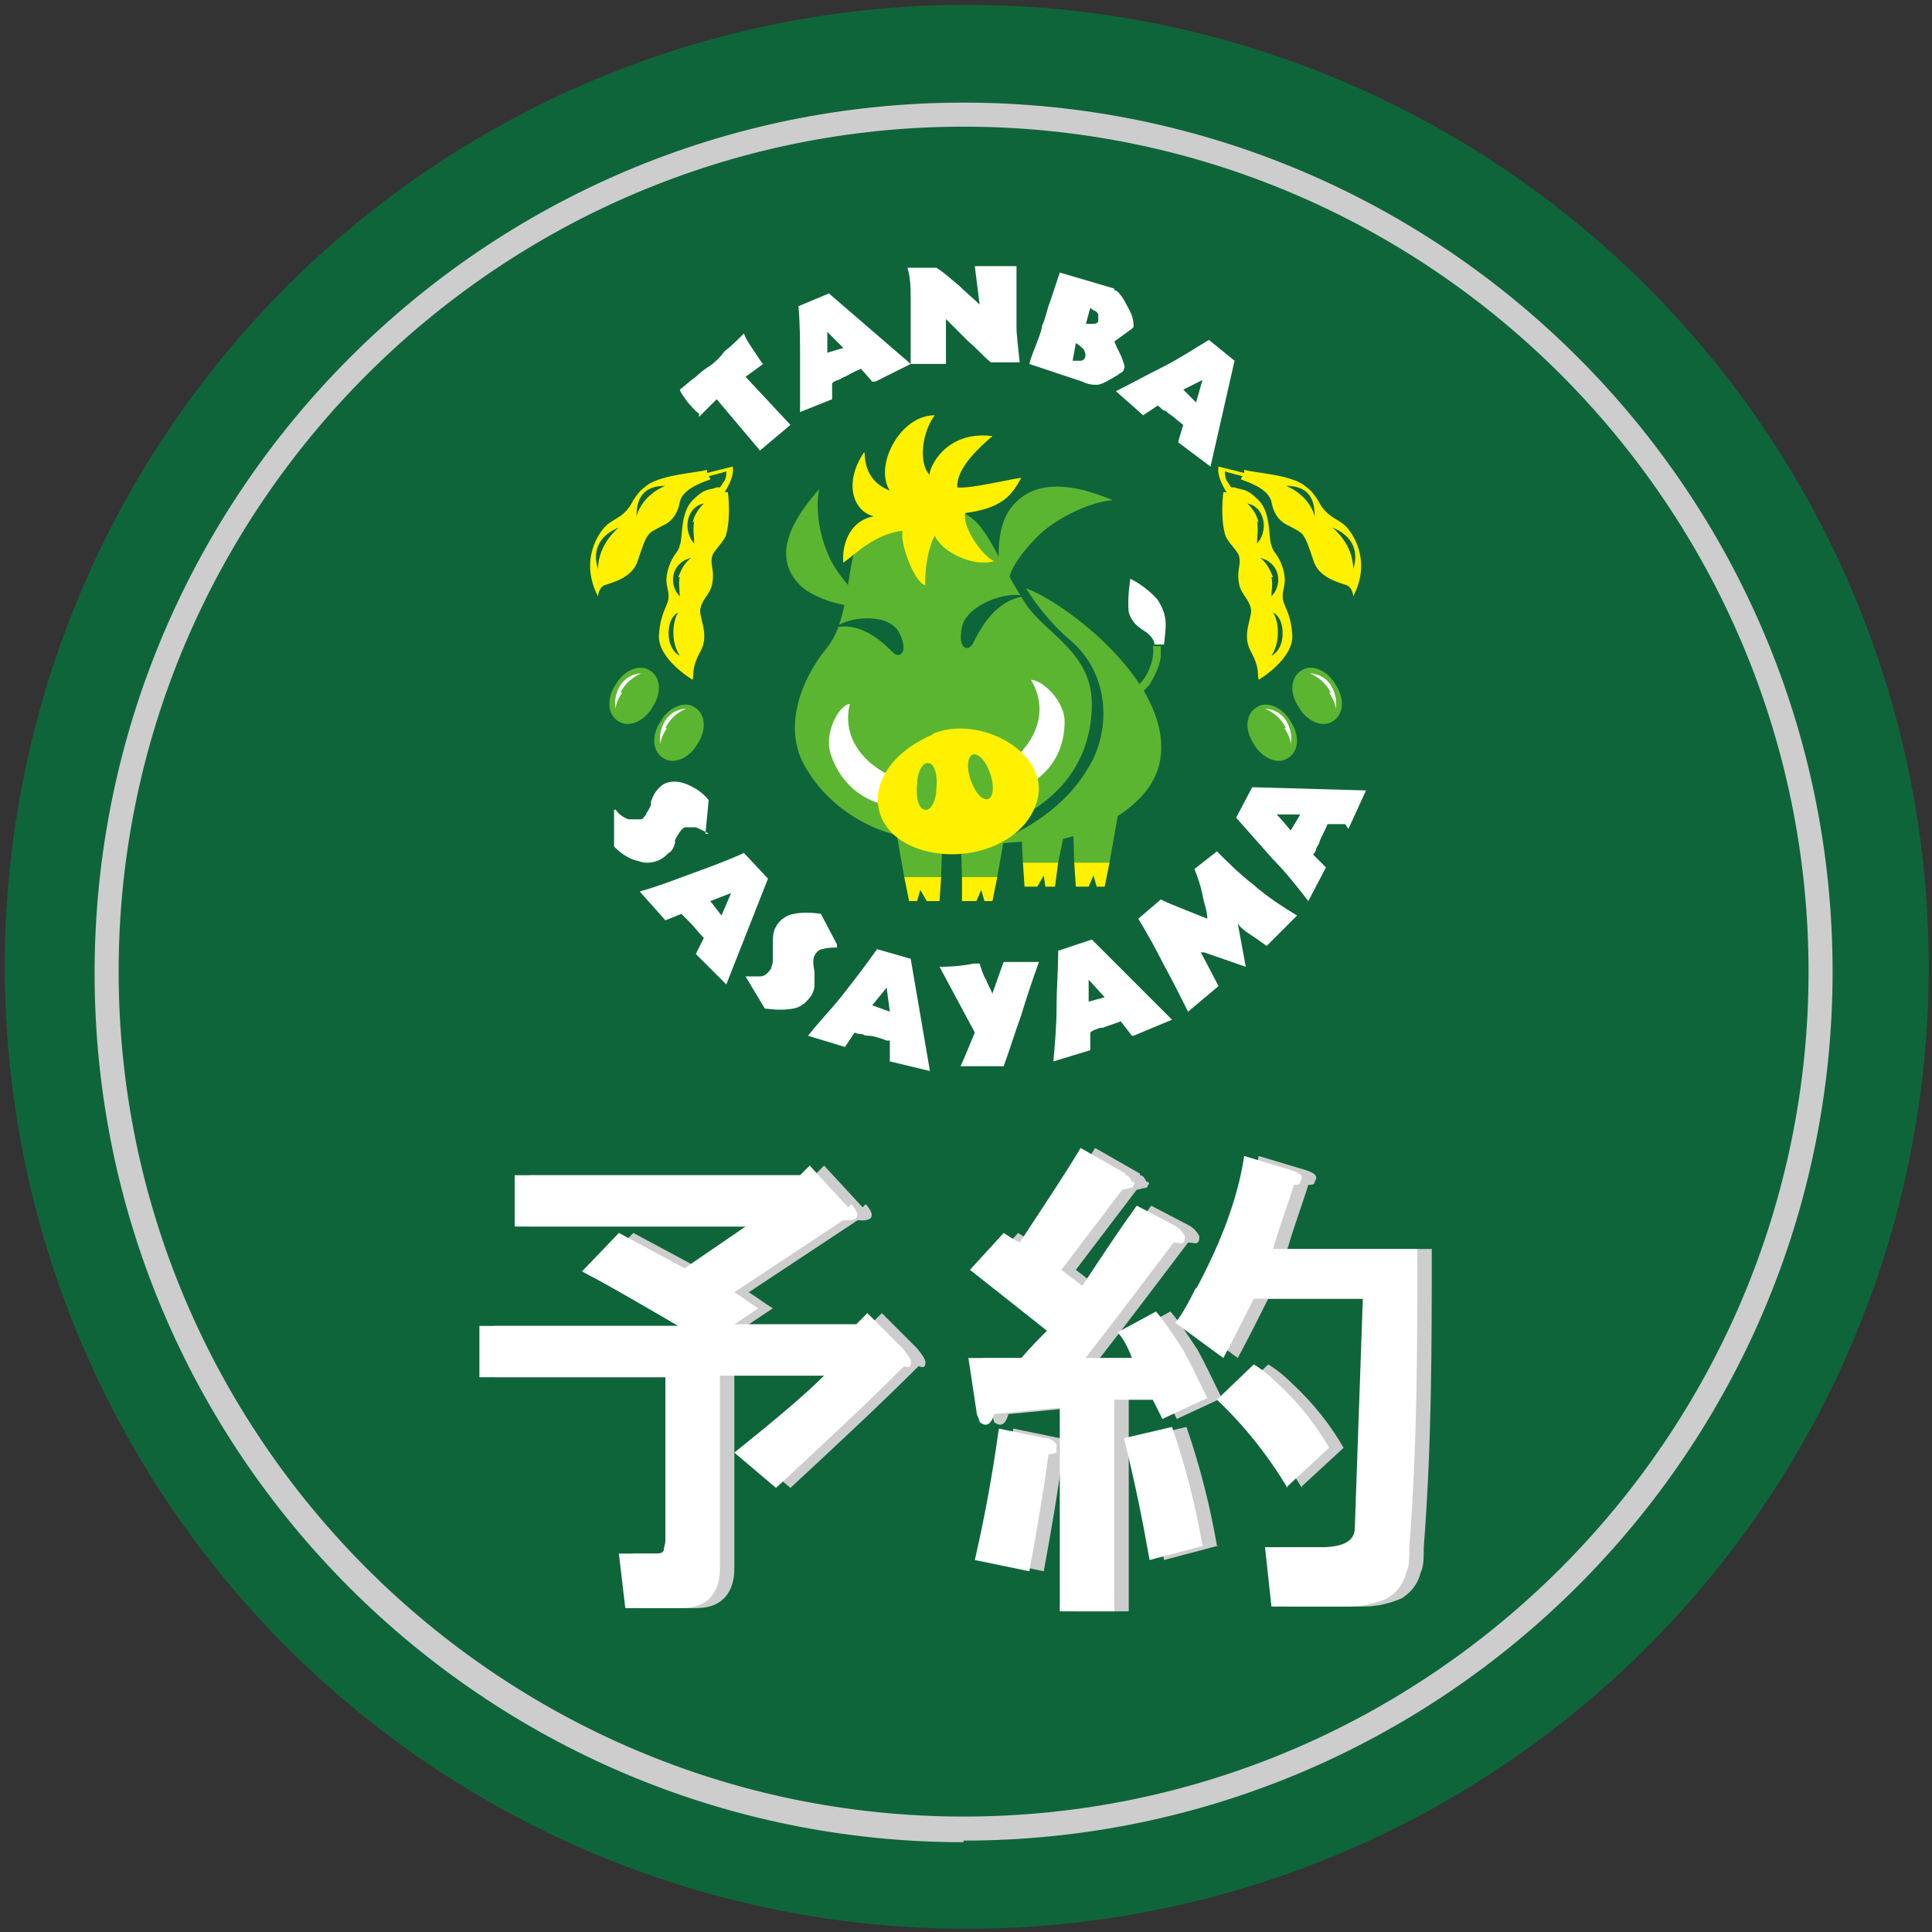 <?xml version="1.0" encoding="UTF-8"?>
<svg xmlns="http://www.w3.org/2000/svg" version="1.1" viewBox="0 0 120.5 120.5">
  <rect x="0" y="0" width="120.5" height="120.5" fill="#333333" stroke="none"/>
  <defs>
    <style>
      .cls-1 {
        fill: #0f653a;
      }

      .cls-2, .cls-3 {
        fill: #fff;
      }

      .cls-4 {
        fill: #0d653a;
      }

      .cls-3, .cls-5, .cls-6, .cls-7 {
        fill-rule: evenodd;
      }

      .cls-8 {
        fill: #cdcdcd;
      }

      .cls-5 {
        fill: #0f653a;
      }

      .cls-9, .cls-7 {
        fill: #5cb531;
      }

      .cls-10, .cls-6 {
        fill: #fff100;
      }
    </style>
  </defs>
  <!-- Generator: Adobe Illustrator 28.7.10, SVG Export Plug-In . SVG Version: 1.2.0 Build 236)  -->
  <g>
    <g id="_レイヤー_1" data-name="レイヤー_1">
      <g>
        <circle class="cls-1" cx="60.3" cy="60.3" r="60"/>
        <g>
          <g>
            <g>
              <polygon class="cls-9" points="58.8 51.4 55.8 51.3 56.4 54.7 58.7 54.7 58.8 51.4"/>
              <polygon class="cls-10" points="56.4 54.7 56.7 56.2 57.2 56.2 57.4 55.5 57.8 56.2 58.6 56.2 58.7 54.7 56.4 54.7"/>
            </g>
            <g>
              <polygon class="cls-9" points="59.9 51.4 62.8 51.3 62.2 54.7 60 54.7 59.9 51.4"/>
              <polygon class="cls-10" points="62.2 54.7 61.9 56.2 61.4 56.2 61.2 55.5 60.9 56.2 60 56.2 60 54.7 62.2 54.7"/>
            </g>
            <g>
              <polygon class="cls-9" points="66.9 50.5 69.8 50.4 69.2 53.8 67 53.8 66.9 50.5"/>
              <polygon class="cls-10" points="69.2 53.8 68.9 55.3 68.4 55.3 68.2 54.6 67.9 55.3 67.1 55.3 67 53.8 69.2 53.8"/>
            </g>
            <g>
              <polygon class="cls-9" points="63.7 51.8 66.7 50.4 66 53.8 63.8 53.8 63.7 51.8"/>
              <polygon class="cls-10" points="66 53.8 65.8 55.3 65.2 55.3 65.1 54.6 64.7 55.3 63.9 55.3 63.8 53.8 66 53.8"/>
            </g>
            <path class="cls-9" d="M61.2,52.8s2-.4,3.7-.3c2.2,0,7.2-1.9,7.5-5.4.5-4.7-6.1-9.6-8.4-10.4,0,0,1,1.7,2.6,3.1,2.6,2.1,2.6,5.4,1.6,7.5-1.3,2.6-3.7,4.4-7,5.6Z"/>
            <g>
              <path class="cls-9" d="M71.9,40.3c.2.8-.5,2.5-1.3,2.6l.2.8s.7-.8.9-1c.3-.5.6-1.1.7-1.7,0-.2,0-.5,0-.7h-.6Z"/>
              <path class="cls-2" d="M72.2,37.4c-.8-.9-1.7-1.3-1.7-1.3,0,0-.2,1.2-.1,2.1.4,1.2,1.3,1,1.6,1.9,0,0,0,0,0,.1h.6c.1-1.1.3-1.7-.4-2.8Z"/>
            </g>
            <path class="cls-9" d="M54.9,37.6c-1,.5-2.8-2-3.1-2.7-.6-1.2-1-3-.7-4.4-1.5,1.7-3.1,4.1-1.2,6,.9.9,3.1,1.5,4.4,1.3"/>
            <path class="cls-9" d="M63.1,36.7c-.8-.8,1.4-3.1,2-3.6,1.1-.9,2.9-1.8,4.3-1.9-2.1-.9-5-1.6-6.5.7-.7,1.1-.8,3.2-.3,4.4"/>
            <path class="cls-9" d="M54.4,32.7c-1.9.9-1,5.6-2.9,7.8-1.6,2-2.5,4.7-1.5,6.9,1.7,3.5,6.3,6.1,11.3,4.5,5-1.5,6.8-4.7,6.8-8,0-3.2-2.9-4.4-4.1-6.2-2.1-3.2-2.5-5.6-4.6-5.9-2.1-.3-3.3,0-5.2.9Z"/>
            <g>
              <path class="cls-2" d="M62.4,47.9c1.1-.5,3.5-2.8,1.9-5.5.7,0,2.1,1.3,2.1,2.6,0,2.6-1.8,4-3.3,4.3,0,0,0,0,.1,0"/>
              <path class="cls-2" d="M56.5,48.7c-1.2-.2-4.2-1.8-3.5-4.8-.7.1-1.6,1.8-1.2,3.1.8,2.5,3,3.4,4.5,3.3,0,0,0,0-.1,0"/>
            </g>
            <path class="cls-10" d="M58.1,45.8c2.9-1.3,7.4,1.1,6.6,4.1-.8,3-5.1,4.2-8,2.8-2.9-1.4-2.7-5.1,1.5-6.9Z"/>
            <g>
              <path class="cls-9" d="M60.6,48.8c.3.8.8,1.2,1.1,1,.3-.2.3-1,0-1.7-.3-.8-.8-1.2-1.1-1-.3.2-.3,1,0,1.7Z"/>
              <path class="cls-9" d="M58.4,49.2c0,.8-.4,1.4-.7,1.3-.4,0-.6-.8-.5-1.6,0-.8.4-1.4.7-1.3.4,0,.6.8.5,1.6Z"/>
            </g>
            <path class="cls-10" d="M58.1,29.7c-.8-.5-.7-2.6.2-3.8-2.2,0-3.8,3.2-2.8,4.7-1.8-.7-1.5-2.4-1.6-2.4-1.3,1.9-.7,3.7.6,4-1.6.3-2,1.9-1.9,2.9.8-.6,2-1.8,3.7-2-.2.7.7,3.2,1.4,3.4,0-.9.1-2.1.6-3.1.4,1,2.4,2,3.7,1.6-.7-.3-2-2.1-1.8-3,2.3-.3,2.9-1.1,3.5-2.2-.8.1-3.2.7-4,.6,0-.6.2-1.5,2.2-3.2-3.1-.4-4.1,2.3-3.9,2.5Z"/>
            <g>
              <path class="cls-4" d="M63.9,37.2c-1-.4-3.6.5-3.9,1.9-.3,1.4.4,1.6.7,1,.3-.6,1.3-2.7,3.2-2.9Z"/>
              <path class="cls-4" d="M52,39.2c.9-.8,3.5-1,4.1.3.6,1.2,0,1.6-.4,1.2-.4-.4-2-2.1-3.8-1.5Z"/>
            </g>
          </g>
          <g>
            <g>
              <path class="cls-2" d="M47.6,22.7l-1.1.8,2.8,3-1.9,1.6-2.7-3.2-1.1,1.1v-.2c-.3-.2-.5-.5-.7-.7-.2-.3-.4-.5-.5-.8.4-.3.7-.6,1-.8.3-.3.6-.5.9-.7.3-.2.6-.5.9-.9.4-.3.8-.7,1.2-1.1.1.3.3.6.5.9.2.3.4.6.6.9Z"/>
              <path class="cls-2" d="M54.4,23.8l-.7-.8s0,0,0,0c-.5.2-.8.4-1,.5-.1,0-.2.1-.4.2-.1,0-.3.1-.4.2v1c0,0-2,.8-2,.8,0-1.1,0-2.2,0-3.3,0-1.1,0-2.2-.1-3.3l1.9-.8,5.1,4.4-2.2,1.1ZM51.6,22l1-.3-1-1v1.3Z"/>
              <path class="cls-2" d="M61.8,22.6c-.5-.4-.9-.9-1.4-1.3-.5-.5-.9-.9-1.4-1.4v2.8s-2.2,0-2.2,0c0-.5,0-.9,0-1.4s0-.8,0-1.2c0-.4,0-1,0-1.5,0-.6,0-1.2-.2-1.9.1,0,.2,0,.4,0,.1,0,.3,0,.5,0h.5s.4,0,.4,0c.5.3.9.7,1.4,1.1.4.4.9.8,1.3,1.2l-.3-2.4h2.6s0,.3,0,.3c0,1.2,0,1.9,0,2.2,0,.3,0,.8,0,1.3,0,.5.1,1.2.2,2.2-.1,0-.3,0-.5,0-.2,0-.4,0-.6,0h-.4s-.2,0-.2,0Z"/>
              <path class="cls-2" d="M69.5,18.1h0c.2,0,.4.3.6.6,0,0,0,0,0,0,.2.4.4.7.5,1,.1.3.1.5.1.6,0,0,0,0,0,.1,0,0,0,0-.1.1l-1.1.8h0c.2.5.4.8.5,1.1.1.3.2.5.1.6,0,0,0,.1-.1.2,0,0-.2.1-.3.2l-.7.4c-.2.1-.4.2-.6.2-.2,0-.5,0-.9-.2l-3.3-1.1c.1-.4.3-.9.5-1.4s.3-.9.3-1c.2-.4.3-1,.5-1.5.2-.6.4-1.2.6-1.8l3.4,1ZM66.9,22.5c.2,0,.4,0,.5,0,.2,0,.3-.2.3-.3,0-.1,0-.2-.1-.4-.1-.1-.3-.3-.5-.4l-.2,1.1ZM67.6,20.2c.2,0,.4,0,.6,0,.2,0,.3-.1.3-.2,0,0,0-.1,0-.2,0,0,0-.2,0-.2,0,0-.1-.2-.2-.2,0,0-.2-.1-.3-.2l-.3,1.1Z"/>
              <path class="cls-2" d="M73.5,27.5l.3-1s0,0,0,0c-.4-.3-.7-.6-.9-.7,0,0-.2-.2-.3-.2-.1,0-.2-.2-.4-.3l-.9.6-1.7-1.5c1-.5,1.9-1,2.9-1.5,1-.5,1.9-1.1,2.9-1.7l1.6,1.3-1.5,6.6-2-1.5ZM73.8,24.3l.8.8.4-1.4-1.2.6Z"/>
            </g>
            <g>
              <path class="cls-2" d="M44.2,52c-.3-.2-.6-.3-.8-.4-.3,0-.5,0-.7,0-.2.1-.4.4-.6.8,0,0,0,.2,0,.2-.1.3-.2.5-.4.6-.1.1-.3.3-.5.4-.4.2-.9.3-1.4.1-.5-.1-1-.4-1.5-.9v-2.3c0,0,.1,0,.1,0,.2.3.5.5.8.6.3,0,.5,0,.8,0,.1,0,.2-.2.3-.3,0-.1.2-.3.3-.6,0,0,0-.1,0-.2.2-.6.5-.9.8-1.1.4-.2.9-.2,1.4,0,.5.2,1,.5,1.4,1l-.2,2.1Z"/>
              <path class="cls-2" d="M43.4,59.5l.5-1s0,0,0,0c-.4-.4-.6-.7-.8-.9,0,0-.2-.2-.3-.3-.1-.1-.2-.2-.3-.3l-1,.4-1.6-1.8c1.1-.3,2.1-.7,3.2-1.1,1.1-.4,2.2-.8,3.3-1.3l1.5,1.6-2.6,6.6-1.8-1.8ZM44.3,56.2l.7.9.6-1.4-1.3.5Z"/>
              <path class="cls-2" d="M52.2,59.1c-.3,0-.6,0-.9.1-.2,0-.4.2-.5.4-.1.2-.1.5,0,1,0,.1,0,.2,0,.2,0,.3,0,.5,0,.7,0,.2-.1.4-.2.6-.3.4-.6.7-1.1.8-.5.1-1.1.1-1.8,0l-1.2-2h0c.3,0,.6,0,.9,0,.3,0,.5-.2.7-.5,0-.1.1-.3.1-.4,0-.2,0-.4,0-.7,0,0,0-.1,0-.2,0-.6,0-1,.2-1.3.2-.4.6-.7,1.1-.8.5-.1,1.1-.1,1.7,0l1,1.9Z"/>
              <path class="cls-2" d="M55.5,66v-1.1c-.1,0-.1,0-.2,0-.5-.2-.9-.3-1.1-.3-.1,0-.3,0-.4-.1-.1,0-.3,0-.5-.1l-.6.9-2.3-.7c.7-.9,1.5-1.7,2.2-2.6.7-.9,1.4-1.8,2.1-2.8l2.1.6,1.2,7-2.5-.6ZM54.4,62.7l1.1.4-.2-1.5-.9,1.1Z"/>
              <path class="cls-2" d="M61.1,60.1c.1.3.2.7.4,1,.1.3.3.6.4.9,0-.1.1-.3.2-.6.2-.6.4-1.1.5-1.4h.3s.4,0,.4,0c.3,0,.6,0,.8,0,.2,0,.5,0,.7,0-.4,1.1-.8,2.3-1.1,3.3-.4,1.1-.7,2.1-1.1,3.2h-2.7c0,.1.9-2.1.9-2.1l-2.2-4.1h0c.9,0,1.7-.1,2.1-.2h.3Z"/>
              <path class="cls-2" d="M70.6,64.6l-.7-.9s0,0,0,0c-.5.2-.9.3-1.1.4-.1,0-.3,0-.4.1-.1,0-.3.1-.4.2v1.1s-2.3.7-2.3.7c.1-1.1.2-2.3.2-3.4,0-1.2.1-2.3.1-3.5l2.1-.7,5,5-2.4,1ZM67.8,62.5l1.1-.3-1-1.1v1.4Z"/>
              <path class="cls-2" d="M74.9,59.4l1.1,2.1-1.9,1.6c-.5-1-1-2-1.5-2.9-.5-1-1-1.9-1.6-2.9l1.4-1.2c.4.2.9.4,1.4.6.5.2,1,.4,1.5.6,0-.5-.2-.9-.3-1.5-.1-.5-.3-1.1-.5-1.6l1.4-1.1c.7.7,1.4,1.4,2.3,2.1.8.7,1.7,1.3,2.7,1.9l-1.9,1.9c-.4-.3-.7-.5-1-.7-.3-.2-.6-.4-.8-.7l.5,2.7-2.6-.9Z"/>
              <path class="cls-2" d="M83.9,51.4h-1.1c0-.1,0,0,0,0-.2.5-.4.8-.5,1.1,0,.1-.1.2-.2.4,0,.1-.1.3-.2.4l.8.8-1.1,2.1c-.7-.9-1.4-1.8-2.2-2.6-.8-.9-1.5-1.7-2.3-2.6l1-1.9,7.1.2-1.1,2.4ZM80.5,51.8l.6-1h-1.5c0-.1.9,1,.9,1Z"/>
            </g>
          </g>
          <g>
            <g>
              <g>
                <path class="cls-6" d="M45.2,30.7c.3-.5.6-1.1.5-1.6l-1.6.4c0,0,0-.1,0-.2-.6.2-3.1.3-3.9,1.1-.3.2-.5.5-.7.8-.5,1-1.1,1.1-1.6,1.5-.5.4-1.8,2.2-.6,4.5,0,0,0-.5.4-.7.6-.2,1.8-.5,2.1-1.6.6-1.8.6-1.6,1.5-2.1.7-.3,1-.9,1.1-1.5h0c.2-.9,1.7-1.3,1.9-1.4,0,0,0-.1-.1-.2.4-.1.8-.2,1.1-.3,0,.2,0,.5-.2.7,0,0-.1.2-.2.3h-.2c-.5.2-.7,0-1.5.8-.8.8-.6,2.4-.8,2.8-.1.5-.4.5-.7,1.4-.3,1,0,1.2,0,1.8,0,.6-.5.9-.6,2.4-.1,1.5,2.1,2.8,2.1,2.8.1-.4-.1-.7.5-1.8.6-1.1-.2-2.2,0-2.7.1-.5.6-.9.7-1.4.2-.9-.1-1.2,0-1.7,0-.4.8-1,.9-1.5.3-1.1.1-2.6.1-2.6h-.2Z"/>
                <path class="cls-5" d="M37.3,35.5c-.2-.6-.4-1.9,1.3-2.6,0,0-1.3,1-1.3,2.6Z"/>
                <path class="cls-5" d="M39.7,32.2c0-1.1.4-1.9,1.8-1.9,0,0-1.4.5-1.8,1.9Z"/>
                <path class="cls-5" d="M43.3,32.5c-.1.5,0,1,0,1.4-.3-.3-.5-.9-.4-1.4.1-.6.5-1,1-1.1-.3.3-.6.7-.7,1.2Z"/>
                <path class="cls-5" d="M42.4,36c-.1.4,0,.8,0,1.2-.3-.3-.5-.8-.4-1.3.1-.6.6-1,1.1-1.1-.4.3-.6.7-.8,1.2Z"/>
                <path class="cls-5" d="M42,39.5c0,.6.2,1.1.4,1.4-.4-.2-.7-.7-.7-1.4,0-.6.2-1.1.6-1.3-.2.3-.3.8-.3,1.2Z"/>
              </g>
              <g>
                <path class="cls-7" d="M40.7,44.1c-.5.9-1.5,1.3-2.1.9-.7-.4-.8-1.4-.2-2.3.5-.9,1.5-1.3,2.1-.9.7.4.8,1.4.2,2.3Z"/>
                <path class="cls-3" d="M38.7,43.2c.3-.6.8-1,1.3-1.2-.5,0-1.1.3-1.4.9-.2.4-.3.9-.2,1.3,0-.3.2-.7.4-1Z"/>
              </g>
              <g>
                <path class="cls-7" d="M43.5,46.4c-.5.9-1.5,1.3-2.1.9-.7-.4-.8-1.4-.2-2.3.5-.9,1.5-1.3,2.1-.9.7.4.8,1.4.2,2.3Z"/>
                <path class="cls-3" d="M41.5,45.4c.3-.6.8-1,1.3-1.2-.5,0-1.1.3-1.4.9-.2.4-.3.9-.2,1.3,0-.3.2-.7.4-1Z"/>
              </g>
            </g>
            <g>
              <g>
                <path class="cls-6" d="M76.5,30.7c-.3-.5-.6-1.1-.5-1.6l1.6.4c0,0,0-.1,0-.2.6.2,3.1.3,3.9,1.1.3.2.5.5.7.8.5,1,1.1,1.1,1.6,1.5.5.4,1.8,2.2.6,4.5,0,0,0-.5-.4-.7-.6-.2-1.8-.5-2.1-1.6-.6-1.8-.6-1.6-1.5-2.1-.7-.3-1-.9-1.1-1.5h0c-.2-.9-1.7-1.3-1.9-1.4,0,0,0-.1.1-.2-.4-.1-.8-.2-1.1-.3,0,.2,0,.5.2.7,0,0,.1.2.2.3h.2c.5.2.7,0,1.5.8.8.8.6,2.4.8,2.8.1.5.4.5.7,1.4.3,1,0,1.2,0,1.8,0,.6.5.9.6,2.4.1,1.5-2.1,2.8-2.1,2.8-.1-.4.1-.7-.5-1.8-.6-1.1.2-2.2,0-2.7-.1-.5-.6-.9-.7-1.4-.2-.9.1-1.2,0-1.7,0-.4-.8-1-.9-1.5-.3-1.1-.1-2.6-.1-2.6h.2Z"/>
                <path class="cls-5" d="M84.4,35.5c.2-.6.4-1.9-1.3-2.6,0,0,1.3,1,1.3,2.6Z"/>
                <path class="cls-5" d="M82,32.2c0-1.1-.4-1.9-1.8-1.9,0,0,1.4.5,1.8,1.9Z"/>
                <path class="cls-5" d="M78.4,32.5c.1.5,0,1,0,1.4.3-.3.5-.9.4-1.4-.1-.6-.5-1-1-1.1.3.3.6.7.7,1.2Z"/>
                <path class="cls-5" d="M79.3,36c.1.4,0,.8,0,1.2.3-.3.5-.8.4-1.3-.1-.6-.6-1-1.1-1.1.4.3.6.7.8,1.2Z"/>
                <path class="cls-5" d="M79.7,39.5c0,.6-.2,1.1-.4,1.4.4-.2.7-.7.7-1.4,0-.6-.2-1.1-.6-1.3.2.3.3.8.3,1.2Z"/>
              </g>
              <g>
                <path class="cls-7" d="M81,44.1c.5.9,1.5,1.3,2.1.9.7-.4.8-1.4.2-2.3-.5-.9-1.5-1.3-2.1-.9-.7.4-.8,1.4-.2,2.3Z"/>
                <path class="cls-3" d="M83,43.2c-.3-.6-.8-1-1.3-1.2.5,0,1.1.3,1.4.9.2.4.3.9.2,1.3,0-.3-.2-.7-.4-1Z"/>
              </g>
              <g>
                <path class="cls-7" d="M78.2,46.4c.5.9,1.5,1.3,2.1.9.7-.4.8-1.4.2-2.3-.5-.9-1.5-1.3-2.1-.9-.7.4-.8,1.4-.2,2.3Z"/>
                <path class="cls-3" d="M80.2,45.4c-.3-.6-.8-1-1.3-1.2.5,0,1.1.3,1.4.9.2.4.3.9.2,1.3,0-.3-.2-.7-.4-1Z"/>
              </g>
            </g>
          </g>
        </g>
        <path class="cls-8" d="M60.1,114.9c-29.9,0-54.2-24.3-54.2-54.2S30.2,6.4,60.1,6.4s54.2,24.3,54.2,54.2-24.3,54.2-54.2,54.2ZM60.1,7.9C31.1,7.9,7.4,31.6,7.4,60.6s23.7,52.7,52.7,52.7,52.7-23.7,52.7-52.7S89.2,7.9,60.1,7.9Z"/>
        <g>
          <path class="cls-8" d="M54,75.1c.6.7.5,1.1-.5,1l-6.8,4.5c.5.3,1,.7,1.5,1l-1.5,1h7.6l.7-.7,2.2,2.2c.4.5.6.8.5,1,0,.2-.2.2-.4.1-2.5,2.5-5.2,5-8,7.6l-2.6-2.2c2.5-2,4.4-3.6,5.6-4.8h-6.5v11.9c0,.3,0,.6-.1,1-.3,1.1-1.1,1.6-2.3,1.6h-3.5l-.4-3.4h2.2c.3,0,.5,0,.6-.2,0-.2.1-.4.1-.6v-10.2h-11.6v-3.2h12.4c-1.9-1.1-3.9-2.3-6-3.4l2.3-2.4,4.1,2.2,3.8-2.6h-14.4v-3.2h17.8l.6-.6,2.4,2.6Z"/>
          <path class="cls-8" d="M71.1,73.3c.2,0,.3.2.4.4.2,0,.2.2.1.2,0,0,0,.2-.2.2-.2,0-.3.1-.5.1l-3.8,5,1.3,1c1-1.5,2.1-3.2,3.4-5l2.3,1.2c.4.2.6.5.7.7,0,.2,0,.3-.1.4s-.3,0-.6,0c-1.9,2.5-3.7,4.9-5.5,7.2h2.9c-.3-.8-.6-1.3-.9-1.6l2.4-1.3c.6.7,1.1,1.5,1.7,2.4.6,1.1,1.1,2.2,1.5,3l-2.8,1.3c-.2-.4-.4-.8-.6-1.2h-2.4v13.2h-3.4v-12.7l-4.1.4c-.2.7-.5.8-.9.5,0-.2-.2-.4-.2-.7l-.5-3.3h3.3c.6-.7,1.2-1.3,1.6-1.7l-4.8-3.8,2.1-2.3c.3.2.6.4,1,.6,1.3-2,2.6-3.9,3.8-5.9l2.8,1.6ZM66.8,90.1c0,.2,0,.3,0,.5,0,0-.2.1-.5.1-.3,2.2-.7,4.6-1.2,7.3l-3.4-.7c.6-2.6,1.1-5.3,1.5-8.2l2.9.6c.3,0,.6.2.7.4ZM76,96.4l-3.4.9c-.4-2.3-.9-4.8-1.6-7.6l3-.7c.9,2.6,1.5,5.1,1.9,7.4ZM75.5,80.4c1.5-2.8,2.6-5.6,3-8.3l3,.9c.6.2.7.4.5.7,0,.2-.2.2-.4.2-.4,1.3-.9,2.6-1.3,4h9c0,6,0,12.2-.5,18.6,0,.7,0,1.2-.2,1.6-.2.8-.7,1.3-1.2,1.6-.7.3-1.5.5-2.4.5h-4.8l-.4-3.7h3.5c1.4,0,2.1-.4,2.1-1.2l.5-14.3h-6.8c-.6,1.2-1.2,2.4-1.9,3.7l-3-2.2c.5-.6.9-1.4,1.3-2.2ZM81.2,92.8c-1.2-2-2.7-3.9-4.4-5.5l2.3-2.2c.5.3,1,.7,1.5,1.2,1.3,1.2,2.4,2.6,3.2,4l-2.6,2.4Z"/>
        </g>
        <g>
          <path class="cls-2" d="M53.1,75.1c.6.7.5,1.1-.5,1l-6.8,4.5c.5.3,1,.7,1.5,1l-1.5,1h7.6l.7-.7,2.2,2.2c.4.5.6.8.5,1,0,.2-.2.2-.4.1-2.5,2.5-5.2,5-8,7.6l-2.6-2.2c2.5-2,4.4-3.6,5.6-4.8h-6.5v11.9c0,.3,0,.6-.1,1-.3,1.1-1.1,1.6-2.3,1.6h-3.5l-.4-3.4h2.2c.3,0,.5,0,.6-.2,0-.2.1-.4.1-.6v-10.2h-11.6v-3.2h12.4c-1.9-1.1-3.9-2.3-6-3.4l2.3-2.4,4.1,2.2,3.8-2.6h-14.4v-3.2h17.8l.6-.6,2.4,2.6Z"/>
          <path class="cls-2" d="M70.2,73.3c.2,0,.3.2.4.4.2,0,.2.2.1.2,0,0,0,.2-.2.2-.2,0-.3.1-.5.1l-3.8,5,1.3,1c1-1.5,2.1-3.2,3.4-5l2.3,1.2c.4.2.6.5.7.7,0,.2,0,.3-.1.4s-.3,0-.6,0c-1.9,2.5-3.7,4.9-5.5,7.2h2.9c-.3-.8-.6-1.3-.9-1.6l2.4-1.3c.6.7,1.1,1.5,1.7,2.4.6,1.1,1.1,2.2,1.5,3l-2.8,1.3c-.2-.4-.4-.8-.6-1.2h-2.4v13.2h-3.4v-12.7l-4.1.4c-.2.7-.5.8-.9.5,0-.2-.2-.4-.2-.7l-.5-3.3h3.3c.6-.7,1.2-1.3,1.6-1.7l-4.8-3.8,2.1-2.3c.3.2.6.4,1,.6,1.3-2,2.6-3.9,3.8-5.9l2.8,1.6ZM65.9,90.1c0,.2,0,.3,0,.5,0,0-.2.1-.5.1-.3,2.2-.7,4.6-1.2,7.3l-3.4-.7c.6-2.6,1.1-5.3,1.5-8.2l2.9.6c.3,0,.6.2.7.4ZM75.1,96.4l-3.4.9c-.4-2.3-.9-4.8-1.6-7.6l3-.7c.9,2.6,1.5,5.1,1.9,7.4ZM74.6,80.4c1.5-2.8,2.6-5.6,3-8.3l3,.9c.6.2.7.4.5.7,0,.2-.2.2-.4.2-.4,1.3-.9,2.6-1.3,4h9c0,6,0,12.2-.5,18.6,0,.7,0,1.2-.2,1.6-.2.8-.7,1.3-1.2,1.6-.7.3-1.5.5-2.4.5h-4.8l-.4-3.7h3.5c1.4,0,2.1-.4,2.1-1.2l.5-14.3h-6.8c-.6,1.2-1.2,2.4-1.9,3.7l-3-2.2c.5-.6.9-1.4,1.3-2.2ZM80.3,92.8c-1.2-2-2.7-3.9-4.4-5.5l2.3-2.2c.5.3,1,.7,1.5,1.2,1.3,1.2,2.4,2.6,3.2,4l-2.6,2.4Z"/>
        </g>
      </g>
    </g>
  </g>
</svg>